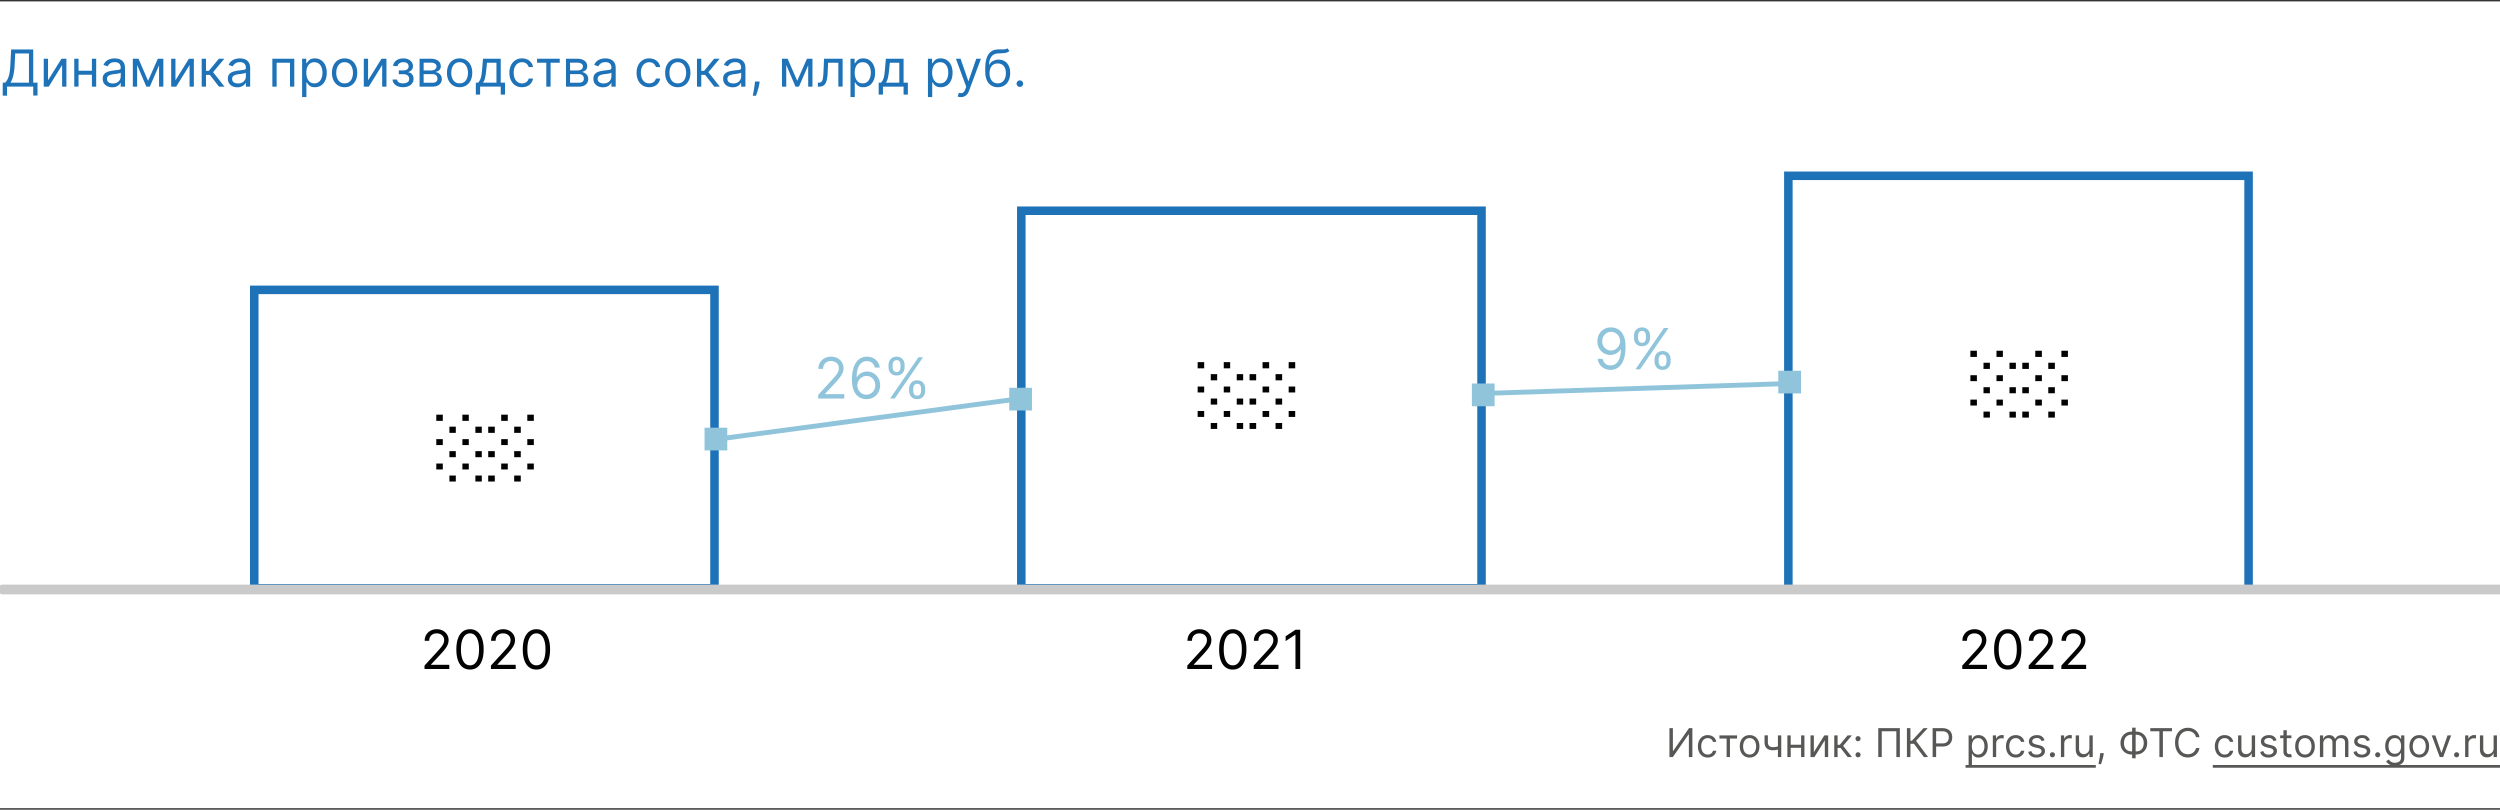 <svg xmlns="http://www.w3.org/2000/svg" fill="none" viewBox="0 0 880 285"><rect x="0" y="0" width="880" height="285" fill="#333333" stroke="none"/><g clip-path="url(#clip0_570_3524)"><path fill="#fff" d="M0 .496h880v284H0z"/><path fill="#1E72B8" d="M358.988 30.598c-.315 0-.586-.113-.812-.338a1.107 1.107 0 0 1-.339-.812c0-.316.113-.586.339-.812.226-.226.497-.339.812-.339.315 0 .586.113.812.339.226.226.339.496.339.812 0 .209-.054.4-.16.575a1.198 1.198 0 0 1-.416.422c-.17.102-.362.153-.575.153zM354.558 16.996l.767.92c-.298.29-.643.493-1.035.608a5.794 5.794 0 0 1-1.33.21c-.494.026-1.044.052-1.649.077-.682.026-1.246.192-1.694.499-.447.307-.792.75-1.035 1.33-.243.579-.399 1.29-.467 2.134h.128c.332-.613.792-1.065 1.381-1.355a4.22 4.22 0 0 1 1.892-.434c.767 0 1.457.179 2.071.537.613.358 1.099.888 1.457 1.591.358.703.537 1.57.537 2.602 0 1.027-.183 1.913-.55 2.659-.362.746-.871 1.32-1.527 1.726-.652.4-1.417.6-2.295.6-.878 0-1.647-.206-2.308-.62-.66-.417-1.174-1.035-1.54-1.853-.367-.823-.55-1.839-.55-3.05V24.13c0-2.187.371-3.844 1.112-4.973.746-1.13 1.867-1.714 3.362-1.752.529-.017 1-.021 1.413-.013.413.009.774-.01 1.08-.057.307-.047.567-.16.78-.339zm-3.349 12.35c.592 0 1.101-.15 1.527-.448.431-.298.761-.718.991-1.26.23-.545.345-1.186.345-1.923 0-.716-.117-1.326-.351-1.828-.23-.503-.561-.887-.991-1.151-.43-.264-.946-.396-1.547-.396-.439 0-.833.074-1.182.223-.35.15-.648.37-.895.659a3.09 3.09 0 0 0-.575 1.06 4.963 4.963 0 0 0-.211 1.433c0 1.1.257 1.98.773 2.64.516.66 1.221.99 2.116.99zM338.223 34.178c-.255 0-.483-.021-.684-.064a1.807 1.807 0 0 1-.415-.115l.383-1.33c.367.094.691.128.972.103.281-.026.531-.152.748-.378.222-.221.424-.581.607-1.08l.281-.767-3.63-9.87h1.636l2.71 7.825h.103l2.71-7.824h1.636l-4.167 11.25c-.188.507-.42.927-.697 1.259a2.613 2.613 0 0 1-.965.748 2.983 2.983 0 0 1-1.228.243zM326.635 34.178v-13.5h1.457v1.56h.179c.111-.171.264-.388.46-.653.2-.268.486-.507.857-.716.375-.212.882-.32 1.521-.32.827 0 1.555.208 2.186.621.631.413 1.123 1 1.477 1.758.353.758.53 1.653.53 2.684 0 1.04-.177 1.942-.53 2.704-.354.759-.844 1.347-1.471 1.765-.626.413-1.348.62-2.166.62-.631 0-1.136-.105-1.515-.314-.38-.213-.672-.454-.876-.722a9.577 9.577 0 0 1-.473-.678h-.128v5.19h-1.508zm1.482-8.591c0 .741.109 1.396.326 1.962.218.563.535 1.004.953 1.323.418.316.929.473 1.534.473.631 0 1.157-.166 1.579-.498.426-.337.746-.789.959-1.355a5.325 5.325 0 0 0 .326-1.905c0-.69-.107-1.313-.32-1.867-.209-.558-.526-.999-.952-1.323-.422-.328-.953-.492-1.592-.492-.614 0-1.129.156-1.547.467-.417.306-.733.737-.946 1.29-.213.55-.32 1.192-.32 1.925zM309.291 33.309v-4.22h.819c.2-.208.372-.434.517-.677.145-.243.271-.53.377-.863a8.02 8.02 0 0 0 .282-1.227c.076-.486.145-1.072.204-1.758l.333-3.886h6.238v8.412h1.509v4.219h-1.509v-2.813H310.8v2.813h-1.509zm2.532-4.22h4.73v-7.005h-3.324l-.256 2.48a27.507 27.507 0 0 1-.396 2.691c-.158.767-.409 1.379-.754 1.835zM299.371 34.178v-13.5h1.457v1.56h.179c.111-.171.264-.388.46-.653.201-.268.486-.507.857-.716.375-.212.882-.32 1.521-.32.827 0 1.556.208 2.186.621.631.413 1.123 1 1.477 1.758.354.758.53 1.653.53 2.684 0 1.04-.176 1.942-.53 2.704-.354.759-.844 1.347-1.47 1.765-.627.413-1.349.62-2.167.62-.631 0-1.136-.105-1.515-.314-.379-.213-.671-.454-.876-.722a9.925 9.925 0 0 1-.473-.678h-.128v5.19h-1.508zm1.483-8.591c0 .741.108 1.396.326 1.962.217.563.535 1.004.952 1.323.418.316.929.473 1.534.473.631 0 1.157-.166 1.579-.498.426-.337.746-.789.959-1.355a5.325 5.325 0 0 0 .326-1.905c0-.69-.107-1.313-.32-1.867-.208-.558-.526-.999-.952-1.323-.422-.328-.952-.492-1.592-.492-.613 0-1.129.156-1.547.467-.417.306-.733.737-.946 1.29-.213.55-.319 1.192-.319 1.925zM287.884 30.496V29.09h.358c.294 0 .539-.058.735-.173.196-.12.354-.326.473-.62.124-.298.218-.712.282-1.24.068-.533.117-1.21.147-2.033l.179-4.346h6.545v9.818h-1.508v-8.412h-3.605l-.154 3.503a15.838 15.838 0 0 1-.217 2.128c-.107.61-.271 1.121-.492 1.535-.218.413-.507.724-.87.933-.362.209-.816.313-1.361.313h-.512zM280.623 28.45l3.426-7.772h1.432l-4.244 9.818h-1.228l-4.167-9.818h1.406l3.375 7.773zm-3.861-7.772v9.818h-1.508v-9.818h1.508zm7.722 9.818v-9.818h1.508v9.818h-1.508zM267.396 28.706l-.102.69a13.86 13.86 0 0 1-.332 1.56 30.18 30.18 0 0 1-.454 1.566c-.158.49-.288.88-.39 1.17h-1.151l.218-1.08c.089-.448.179-.948.268-1.502.094-.55.171-1.113.23-1.688l.077-.716h1.636zM257.893 30.726a3.99 3.99 0 0 1-1.694-.351 2.905 2.905 0 0 1-1.208-1.03c-.298-.451-.448-.997-.448-1.636 0-.563.111-1.018.333-1.368.221-.354.518-.63.888-.83.371-.201.78-.35 1.228-.448.451-.103.905-.183 1.361-.243.597-.077 1.08-.134 1.451-.173.375-.042.648-.113.818-.21.175-.099.262-.27.262-.512v-.051c0-.63-.172-1.12-.517-1.47-.341-.35-.859-.524-1.554-.524-.72 0-1.284.157-1.694.473-.409.315-.696.651-.862 1.01l-1.432-.512c.255-.596.596-1.061 1.022-1.393a3.84 3.84 0 0 1 1.407-.703 5.833 5.833 0 0 1 1.508-.205c.316 0 .678.038 1.087.115.413.072.812.224 1.195.454.388.23.71.577.965 1.042.256.464.384 1.086.384 1.866v6.469h-1.509v-1.33h-.076a2.668 2.668 0 0 1-.512.684c-.238.243-.556.45-.952.62-.396.17-.88.256-1.451.256zm.23-1.355c.597 0 1.099-.117 1.509-.352a2.396 2.396 0 0 0 1.252-2.077v-1.38c-.064.076-.204.146-.422.21-.213.06-.46.113-.741.16a34.01 34.01 0 0 1-1.445.192 5.755 5.755 0 0 0-1.099.25c-.337.11-.609.278-.818.504-.205.222-.307.524-.307.908 0 .524.194.92.582 1.189.392.264.888.396 1.489.396zM245.336 30.496v-9.818h1.508v4.27h.997l3.529-4.27h1.943l-3.963 4.73 4.014 5.088h-1.943l-3.222-4.142h-1.355v4.142h-1.508zM238.584 30.7c-.886 0-1.664-.21-2.333-.632-.665-.422-1.185-1.012-1.56-1.77-.37-.76-.556-1.646-.556-2.66 0-1.023.186-1.916.556-2.678.375-.763.895-1.355 1.56-1.777.669-.422 1.447-.633 2.333-.633.886 0 1.662.21 2.327.633.669.422 1.189 1.014 1.559 1.777.375.762.563 1.655.563 2.678 0 1.014-.188 1.9-.563 2.66-.37.758-.89 1.348-1.559 1.77-.665.422-1.441.633-2.327.633zm0-1.355c.673 0 1.227-.172 1.662-.517a3.05 3.05 0 0 0 .965-1.362 5.208 5.208 0 0 0 .313-1.828 5.26 5.26 0 0 0-.313-1.835 3.09 3.09 0 0 0-.965-1.374c-.435-.35-.989-.524-1.662-.524-.673 0-1.227.175-1.662.524-.434.35-.756.808-.965 1.375a5.26 5.26 0 0 0-.313 1.834c0 .656.104 1.266.313 1.828.209.563.531 1.017.965 1.362.435.345.989.517 1.662.517zM228.529 30.7c-.92 0-1.713-.217-2.377-.651-.665-.435-1.177-1.034-1.535-1.797-.357-.762-.536-1.634-.536-2.614 0-.997.183-1.877.549-2.64.371-.767.887-1.366 1.547-1.796.665-.435 1.44-.652 2.327-.652.69 0 1.312.128 1.866.383a3.578 3.578 0 0 1 1.362 1.074c.354.46.573.997.658 1.611h-1.508c-.115-.447-.371-.844-.767-1.189-.392-.35-.921-.524-1.586-.524-.588 0-1.103.153-1.546.46-.439.303-.782.731-1.03 1.285-.242.55-.364 1.195-.364 1.937 0 .758.119 1.419.358 1.981.243.563.584 1 1.023 1.31.443.312.963.467 1.559.467.392 0 .748-.068 1.068-.204.319-.136.59-.333.812-.588.221-.256.379-.563.473-.92h1.508a3.488 3.488 0 0 1-.633 1.565 3.53 3.53 0 0 1-1.323 1.1c-.545.268-1.18.403-1.905.403zM212.225 30.726a3.99 3.99 0 0 1-1.694-.351 2.905 2.905 0 0 1-1.208-1.03c-.298-.451-.448-.997-.448-1.636 0-.563.111-1.018.333-1.368.221-.354.518-.63.888-.83.371-.201.78-.35 1.228-.448.451-.103.905-.183 1.361-.243.597-.077 1.08-.134 1.451-.173.375-.042.648-.113.818-.21.175-.099.262-.27.262-.512v-.051c0-.63-.172-1.12-.517-1.47-.341-.35-.859-.524-1.554-.524-.72 0-1.284.157-1.694.473-.409.315-.696.651-.862 1.01l-1.432-.512c.255-.596.596-1.061 1.022-1.393a3.84 3.84 0 0 1 1.407-.703 5.833 5.833 0 0 1 1.508-.205c.316 0 .678.038 1.087.115.413.072.812.224 1.195.454.388.23.71.577.965 1.042.256.464.384 1.086.384 1.866v6.469h-1.509v-1.33h-.076a2.668 2.668 0 0 1-.512.684c-.238.243-.556.45-.952.62-.396.17-.88.256-1.451.256zm.23-1.355c.597 0 1.099-.117 1.509-.352a2.396 2.396 0 0 0 1.252-2.077v-1.38c-.064.076-.204.146-.421.21-.214.06-.461.113-.742.16a34.01 34.01 0 0 1-1.445.192 5.755 5.755 0 0 0-1.099.25c-.337.11-.609.278-.818.504-.205.222-.307.524-.307.908 0 .524.194.92.582 1.189.392.264.888.396 1.489.396zM199.228 30.496v-9.818h4.014c1.057 0 1.897.238 2.519.716.622.477.933 1.108.933 1.892 0 .596-.177 1.059-.53 1.387-.354.324-.808.543-1.362.658.362.051.714.18 1.055.384.345.204.631.486.856.843.226.354.339.789.339 1.305 0 .502-.128.952-.383 1.348-.256.397-.623.71-1.1.94-.477.23-1.048.345-1.713.345h-4.628zm1.432-1.38h3.196c.52 0 .927-.124 1.221-.371.294-.248.441-.584.441-1.01 0-.508-.147-.906-.441-1.196-.294-.294-.701-.44-1.221-.44h-3.196v3.016zm0-4.322h2.582c.405 0 .753-.055 1.042-.166a1.47 1.47 0 0 0 .665-.486c.158-.213.237-.464.237-.754 0-.413-.173-.737-.518-.972-.345-.238-.82-.358-1.426-.358h-2.582v2.736zM189.051 22.084v-1.406h7.977v1.406h-3.222v8.412h-1.508v-8.412h-3.247zM183.758 30.7c-.921 0-1.713-.217-2.378-.651-.665-.435-1.176-1.034-1.534-1.797-.358-.762-.537-1.634-.537-2.614 0-.997.183-1.877.55-2.64.371-.767.886-1.366 1.547-1.796.664-.435 1.44-.652 2.326-.652.691 0 1.313.128 1.867.383a3.568 3.568 0 0 1 1.361 1.074c.354.46.574.997.659 1.611h-1.509c-.115-.447-.371-.844-.767-1.189-.392-.35-.92-.524-1.585-.524-.588 0-1.104.153-1.547.46-.439.303-.782.731-1.029 1.285-.243.55-.364 1.195-.364 1.937 0 .758.119 1.419.358 1.981.242.563.583 1 1.022 1.31.443.312.963.467 1.56.467.392 0 .748-.068 1.067-.204.32-.136.591-.333.812-.588.222-.256.379-.563.473-.92h1.509a3.488 3.488 0 0 1-.633 1.565c-.332.46-.774.827-1.323 1.1-.546.268-1.181.403-1.905.403zM167.489 33.309v-4.22h.818c.2-.208.373-.434.518-.677.144-.243.27-.53.377-.863a8.03 8.03 0 0 0 .281-1.227c.077-.486.145-1.072.205-1.758l.332-3.886h6.239v8.412h1.508v4.219h-1.508v-2.813h-7.262v2.813h-1.508zm2.531-4.22h4.73v-7.005h-3.324l-.256 2.48a27.507 27.507 0 0 1-.396 2.691c-.158.767-.409 1.379-.754 1.835zM161.785 30.7c-.886 0-1.664-.21-2.333-.632-.665-.422-1.184-1.012-1.559-1.77-.371-.76-.557-1.646-.557-2.66 0-1.023.186-1.916.557-2.678.375-.763.894-1.355 1.559-1.777.669-.422 1.447-.633 2.333-.633.887 0 1.662.21 2.327.633.669.422 1.189 1.014 1.56 1.777.375.762.562 1.655.562 2.678 0 1.014-.187 1.9-.562 2.66-.371.758-.891 1.348-1.56 1.77-.665.422-1.44.633-2.327.633zm0-1.355c.674 0 1.228-.172 1.662-.517.435-.345.757-.8.965-1.362a5.208 5.208 0 0 0 .314-1.828c0-.656-.105-1.268-.314-1.835a3.082 3.082 0 0 0-.965-1.374c-.434-.35-.988-.524-1.662-.524-.673 0-1.227.175-1.662.524-.434.35-.756.808-.965 1.375a5.26 5.26 0 0 0-.313 1.834c0 .656.104 1.266.313 1.828.209.563.531 1.017.965 1.362.435.345.989.517 1.662.517zM147.689 30.496v-9.818h4.014c1.057 0 1.897.238 2.519.716.622.477.933 1.108.933 1.892 0 .596-.177 1.059-.53 1.387-.354.324-.808.543-1.362.658.362.051.714.18 1.055.384.345.204.63.486.856.843.226.354.339.789.339 1.305 0 .502-.128.952-.383 1.348-.256.397-.623.71-1.1.94-.477.23-1.048.345-1.713.345h-4.628zm1.432-1.38h3.196c.52 0 .927-.124 1.221-.371.294-.248.441-.584.441-1.01 0-.508-.147-.906-.441-1.196-.294-.294-.701-.44-1.221-.44h-3.196v3.016zm0-4.322h2.582c.405 0 .753-.055 1.042-.166a1.47 1.47 0 0 0 .665-.486c.158-.213.237-.464.237-.754 0-.413-.173-.737-.518-.972-.345-.238-.82-.358-1.426-.358h-2.582v2.736zM138.181 27.99h1.611c.034.443.234.78.601 1.01.371.23.852.345 1.444.345.606 0 1.123-.123 1.554-.37.43-.252.645-.657.645-1.215 0-.328-.081-.614-.243-.856a1.6 1.6 0 0 0-.684-.576c-.294-.136-.641-.204-1.041-.204h-1.688v-1.355h1.688c.6 0 1.044-.137 1.329-.41.29-.272.435-.613.435-1.022 0-.44-.156-.79-.467-1.055-.311-.268-.752-.402-1.323-.402-.575 0-1.055.13-1.438.39-.384.255-.586.585-.608.99h-1.585c.017-.528.179-.995.486-1.4.307-.409.724-.728 1.253-.959.528-.234 1.133-.351 1.815-.351.691 0 1.289.121 1.796.364.512.239.906.565 1.183.978.281.41.422.874.422 1.394 0 .554-.156 1.001-.467 1.342a2.58 2.58 0 0 1-1.17.729v.102c.371.026.693.145.966.358.277.209.492.484.645.825.154.336.23.71.23 1.118 0 .597-.159 1.117-.479 1.56-.32.439-.759.78-1.317 1.023-.558.238-1.195.358-1.911.358-.695 0-1.317-.113-1.867-.34-.549-.23-.986-.547-1.31-.952a2.371 2.371 0 0 1-.505-1.419zM129.563 28.271l4.73-7.593h1.739v9.818h-1.509v-7.594l-4.704 7.594h-1.765v-9.818h1.509v7.593zM121.303 30.7c-.886 0-1.664-.21-2.333-.632-.665-.422-1.185-1.012-1.56-1.77-.371-.76-.556-1.646-.556-2.66 0-1.023.185-1.916.556-2.678.375-.763.895-1.355 1.56-1.777.669-.422 1.447-.633 2.333-.633.886 0 1.662.21 2.327.633.669.422 1.188 1.014 1.559 1.777.375.762.563 1.655.563 2.678 0 1.014-.188 1.9-.563 2.66-.371.758-.89 1.348-1.559 1.77-.665.422-1.441.633-2.327.633zm0-1.355c.673 0 1.227-.172 1.662-.517.434-.345.756-.8.965-1.362a5.208 5.208 0 0 0 .313-1.828 5.26 5.26 0 0 0-.313-1.835 3.098 3.098 0 0 0-.965-1.374c-.435-.35-.989-.524-1.662-.524-.673 0-1.227.175-1.662.524a3.09 3.09 0 0 0-.965 1.375 5.26 5.26 0 0 0-.313 1.834c0 .656.104 1.266.313 1.828a3.05 3.05 0 0 0 .965 1.362c.435.345.989.517 1.662.517zM106.345 34.178v-13.5h1.458v1.56h.179c.111-.171.264-.388.46-.653.2-.268.486-.507.857-.716.375-.212.882-.32 1.521-.32.827 0 1.555.208 2.186.621.631.413 1.123 1 1.477 1.758.353.758.53 1.653.53 2.684 0 1.04-.177 1.942-.53 2.704-.354.759-.844 1.347-1.471 1.765-.626.413-1.348.62-2.167.62-.63 0-1.135-.105-1.514-.314-.38-.213-.672-.454-.876-.722a9.577 9.577 0 0 1-.473-.678h-.128v5.19h-1.509zm1.483-8.591c0 .741.109 1.396.326 1.962.218.563.535 1.004.953 1.323.417.316.929.473 1.534.473.631 0 1.157-.166 1.579-.498.426-.337.745-.789.959-1.355a5.325 5.325 0 0 0 .326-1.905c0-.69-.107-1.313-.32-1.867-.209-.558-.526-.999-.952-1.323-.422-.328-.953-.492-1.592-.492-.614 0-1.129.156-1.547.467-.418.306-.733.737-.946 1.29-.213.55-.32 1.192-.32 1.925zM95.869 30.496v-9.818h7.721v9.818h-1.508v-8.412h-4.705v8.412H95.87zM83.553 30.726a3.989 3.989 0 0 1-1.694-.351 2.906 2.906 0 0 1-1.208-1.03c-.298-.451-.447-.997-.447-1.636 0-.563.11-1.018.332-1.368.222-.354.518-.63.888-.83.371-.201.78-.35 1.228-.448.451-.103.905-.183 1.361-.243.597-.077 1.08-.134 1.451-.173.375-.042.648-.113.818-.21.175-.099.263-.27.263-.512v-.051c0-.63-.173-1.12-.518-1.47-.341-.35-.859-.524-1.553-.524-.72 0-1.285.157-1.694.473-.41.315-.697.651-.863 1.01l-1.432-.512c.255-.596.597-1.061 1.023-1.393.43-.337.899-.571 1.406-.703a5.837 5.837 0 0 1 1.508-.205c.316 0 .678.038 1.087.115.413.072.812.224 1.195.454.388.23.71.577.966 1.042.255.464.383 1.086.383 1.866v6.469h-1.508v-1.33h-.077a2.656 2.656 0 0 1-.511.684c-.24.243-.557.45-.953.62-.396.17-.88.256-1.451.256zm.23-1.355c.597 0 1.1-.117 1.509-.352a2.393 2.393 0 0 0 1.252-2.077v-1.38c-.063.076-.204.146-.421.21-.213.06-.46.113-.742.16a33.851 33.851 0 0 1-1.444.192 5.756 5.756 0 0 0-1.1.25c-.337.11-.61.278-.818.504-.205.222-.307.524-.307.908 0 .524.194.92.582 1.189.392.264.888.396 1.49.396zM70.996 30.496v-9.818h1.508v4.27h.997l3.529-4.27h1.943l-3.963 4.73 4.014 5.088h-1.943l-3.222-4.142h-1.355v4.142h-1.508zM61.764 28.271l4.73-7.593h1.739v9.818h-1.509v-7.594l-4.704 7.594h-1.764v-9.818h1.508v7.593zM52.125 28.45l3.426-7.772h1.432l-4.244 9.818H51.51l-4.167-9.818h1.406l3.375 7.773zm-3.86-7.772v9.818h-1.51v-9.818h1.51zm7.72 9.818v-9.818h1.51v9.818h-1.51zM39.502 30.726a3.99 3.99 0 0 1-1.694-.351 2.907 2.907 0 0 1-1.208-1.03c-.298-.451-.447-.997-.447-1.636 0-.563.11-1.018.332-1.368.222-.354.518-.63.889-.83.37-.201.78-.35 1.227-.448.452-.103.906-.183 1.361-.243.597-.077 1.08-.134 1.451-.173.376-.042.648-.113.819-.21.174-.099.262-.27.262-.512v-.051c0-.63-.173-1.12-.518-1.47-.34-.35-.859-.524-1.553-.524-.72 0-1.285.157-1.694.473-.41.315-.697.651-.863 1.01l-1.432-.512c.256-.596.597-1.061 1.023-1.393.43-.337.899-.571 1.406-.703a5.837 5.837 0 0 1 1.509-.205c.315 0 .677.038 1.086.115.414.072.812.224 1.196.454.387.23.71.577.965 1.042.255.464.383 1.086.383 1.866v6.469h-1.508v-1.33h-.077a2.654 2.654 0 0 1-.511.684c-.239.243-.556.45-.953.62-.396.17-.88.256-1.45.256zm.23-1.355c.597 0 1.1-.117 1.509-.352a2.393 2.393 0 0 0 1.253-2.077v-1.38c-.064.076-.205.146-.422.21-.213.06-.46.113-.742.16a33.851 33.851 0 0 1-1.444.192 5.755 5.755 0 0 0-1.1.25c-.336.11-.609.278-.818.504-.204.222-.307.524-.307.908 0 .524.194.92.582 1.189.392.264.889.396 1.49.396zM32.708 24.896v1.407h-5.421v-1.407h5.42zm-5.063-4.218v9.818h-1.508v-9.818h1.508zm6.213 0v9.818H32.35v-9.818h1.508zM16.905 28.271l4.73-7.593h1.738v9.818h-1.508v-7.594l-4.705 7.594h-1.764v-9.818h1.509v7.593zM.958 33.666V29.09h.844c.29-.264.563-.637.818-1.119.26-.486.48-1.133.659-1.943.183-.814.304-1.847.364-3.1l.281-5.523h7.773V29.09h1.508v4.55h-1.508v-3.144h-9.23v3.17H.958zm2.736-4.576h6.494V18.81H5.356l-.205 4.117c-.05.954-.14 1.82-.268 2.595a13.328 13.328 0 0 1-.492 2.052 7.072 7.072 0 0 1-.697 1.515z"/><path fill="#575756" d="M691.875 269.28h45.841v.955h-45.841v-.955zM778.91 269.28h101.089v.955H778.91v-.955zM877.751 263.374v-4.514h1.174v7.636h-1.174v-1.293h-.079a2.505 2.505 0 0 1-.835.99c-.378.268-.855.402-1.432.402a2.55 2.55 0 0 1-1.273-.313 2.192 2.192 0 0 1-.875-.954c-.212-.428-.318-.966-.318-1.616v-4.852h1.173v4.772c0 .557.156 1.001.468 1.333.314.331.715.497 1.203.497.291 0 .588-.075.89-.224.305-.149.56-.378.765-.686.209-.308.313-.701.313-1.178zM867.73 266.496v-7.636h1.134v1.153h.079c.139-.378.391-.684.756-.92a2.224 2.224 0 0 1 1.233-.353c.086 0 .194.002.323.005.129.004.227.009.293.015v1.193a3.702 3.702 0 0 0-.273-.044 2.608 2.608 0 0 0-.443-.035c-.371 0-.702.078-.994.233a1.712 1.712 0 0 0-.935 1.557v4.832h-1.173zM864.73 266.576a.861.861 0 0 1-.632-.264.864.864 0 0 1-.263-.631c0-.246.088-.456.263-.632a.864.864 0 0 1 .632-.263c.245 0 .455.088.631.263a.86.86 0 0 1 .263.632.841.841 0 0 1-.124.447.923.923 0 0 1-.323.328.85.85 0 0 1-.447.12zM862.805 258.86l-2.824 7.636h-1.193l-2.824-7.636h1.272l2.108 6.085h.08l2.108-6.085h1.273zM851.582 266.655c-.689 0-1.294-.164-1.814-.492a3.338 3.338 0 0 1-1.213-1.377c-.289-.59-.433-1.28-.433-2.068 0-.796.144-1.49.433-2.084a3.34 3.34 0 0 1 1.213-1.382c.52-.328 1.125-.492 1.814-.492.69 0 1.293.164 1.81.492.52.329.925.789 1.213 1.382.292.594.438 1.288.438 2.084 0 .788-.146 1.478-.438 2.068a3.296 3.296 0 0 1-1.213 1.377c-.517.328-1.12.492-1.81.492zm0-1.054c.524 0 .955-.134 1.293-.403.338-.268.588-.621.751-1.059.162-.437.243-.911.243-1.421 0-.511-.081-.986-.243-1.427a2.411 2.411 0 0 0-.751-1.069c-.338-.272-.769-.408-1.293-.408-.523 0-.954.136-1.292.408a2.403 2.403 0 0 0-.751 1.069 4.104 4.104 0 0 0-.244 1.427c0 .51.082.984.244 1.421.162.438.413.791.751 1.059.338.269.769.403 1.292.403z"/><path fill="#575756" d="M843.031 269.519c-.567 0-1.054-.073-1.461-.219a3.101 3.101 0 0 1-1.02-.567 3.092 3.092 0 0 1-.641-.746l.935-.656c.106.139.24.299.402.477.163.183.385.34.667.473.285.136.657.204 1.118.204.617 0 1.125-.15 1.526-.448.401-.298.602-.765.602-1.402v-1.551h-.099a6.505 6.505 0 0 1-.368.517 2.09 2.09 0 0 1-.676.542c-.292.156-.687.234-1.184.234-.616 0-1.17-.146-1.66-.438-.487-.291-.874-.716-1.159-1.273-.281-.556-.422-1.233-.422-2.028 0-.782.137-1.463.412-2.043.276-.584.658-1.034 1.149-1.353.49-.321 1.057-.482 1.7-.482.497 0 .892.083 1.183.249.295.162.521.348.677.557.159.205.281.374.367.507h.12v-1.213h1.133v7.855c0 .656-.149 1.19-.447 1.601a2.549 2.549 0 0 1-1.193.909 4.494 4.494 0 0 1-1.661.294zm-.04-4.196c.471 0 .869-.108 1.194-.323.324-.216.571-.526.74-.93.169-.405.254-.888.254-1.452 0-.55-.083-1.036-.249-1.457a2.19 2.19 0 0 0-.735-.989c-.325-.239-.726-.358-1.204-.358-.497 0-.911.126-1.243.378-.328.252-.575.59-.74 1.014a3.908 3.908 0 0 0-.244 1.412c0 .53.083.999.249 1.407.169.404.417.723.745.955.332.228.743.343 1.233.343zM836.948 266.576a.86.86 0 0 1-.631-.264.86.86 0 0 1-.264-.631c0-.246.088-.456.264-.632a.864.864 0 0 1 .631-.263c.246 0 .456.088.632.263a.864.864 0 0 1 .263.632.93.93 0 0 1-.447.775.851.851 0 0 1-.448.12zM834.188 260.57l-1.054.298a1.954 1.954 0 0 0-.293-.512 1.438 1.438 0 0 0-.517-.418c-.219-.109-.499-.164-.84-.164-.468 0-.857.108-1.169.324-.308.212-.462.482-.462.81 0 .292.106.522.318.691.212.169.544.31.994.423l1.134.278c.683.166 1.191.419 1.526.761.335.338.502.774.502 1.307 0 .438-.126.829-.378 1.173-.248.345-.596.617-1.044.816-.447.199-.967.298-1.561.298-.779 0-1.423-.169-1.934-.507-.51-.338-.833-.832-.969-1.482l1.114-.278c.106.411.306.719.601.925.298.205.688.308 1.168.308.547 0 .982-.116 1.303-.348.325-.235.487-.517.487-.845a.89.89 0 0 0-.278-.666c-.186-.183-.471-.319-.855-.408l-1.273-.298c-.699-.166-1.213-.423-1.541-.771-.325-.351-.487-.79-.487-1.317 0-.431.121-.812.362-1.144a2.472 2.472 0 0 1 1-.78 3.508 3.508 0 0 1 1.442-.284c.755 0 1.348.166 1.779.497.435.332.743.769.925 1.313zM816.611 266.496v-7.636h1.133v1.193h.1c.159-.408.416-.724.77-.95.355-.228.781-.343 1.278-.343.504 0 .923.115 1.258.343.338.226.601.542.79.95h.08a2.22 2.22 0 0 1 .88-.94c.391-.235.86-.353 1.407-.353.683 0 1.241.214 1.675.642.434.424.652 1.085.652 1.983v5.111h-1.174v-5.111c0-.563-.154-.966-.462-1.208a1.71 1.71 0 0 0-1.089-.363c-.537 0-.953.163-1.248.487-.295.322-.442.73-.442 1.223v4.972h-1.193v-5.23c0-.434-.141-.784-.423-1.049-.282-.269-.645-.403-1.089-.403-.305 0-.59.081-.855.244a1.833 1.833 0 0 0-.636.676 1.997 1.997 0 0 0-.239.989v4.773h-1.173zM811.36 266.655c-.69 0-1.295-.164-1.815-.492a3.345 3.345 0 0 1-1.213-1.377c-.288-.59-.433-1.28-.433-2.068 0-.796.145-1.49.433-2.084a3.347 3.347 0 0 1 1.213-1.382c.52-.328 1.125-.492 1.815-.492.689 0 1.292.164 1.809.492.521.329.925.789 1.213 1.382.292.594.438 1.288.438 2.084 0 .788-.146 1.478-.438 2.068a3.29 3.29 0 0 1-1.213 1.377c-.517.328-1.12.492-1.809.492zm0-1.054c.523 0 .954-.134 1.292-.403.338-.268.589-.621.751-1.059.162-.437.244-.911.244-1.421 0-.511-.082-.986-.244-1.427a2.403 2.403 0 0 0-.751-1.069c-.338-.272-.769-.408-1.292-.408-.524 0-.955.136-1.293.408a2.411 2.411 0 0 0-.751 1.069 4.104 4.104 0 0 0-.243 1.427c0 .51.081.984.243 1.421.163.438.413.791.751 1.059.338.269.769.403 1.293.403zM806.575 258.86v.994h-3.958v-.994h3.958zm-2.804-1.83h1.173v7.278c0 .332.048.581.144.746.1.163.225.272.378.328.156.053.32.08.492.08.129 0 .235-.007.318-.02l.199-.04.239 1.054a2.469 2.469 0 0 1-.875.139c-.332 0-.656-.071-.975-.213a1.938 1.938 0 0 1-.785-.652c-.206-.291-.308-.659-.308-1.103v-7.597zM801.348 260.57l-1.054.298a1.954 1.954 0 0 0-.293-.512 1.43 1.43 0 0 0-.517-.418c-.219-.109-.499-.164-.84-.164-.468 0-.857.108-1.169.324-.308.212-.462.482-.462.81 0 .292.106.522.318.691.212.169.544.31.995.423l1.133.278c.683.166 1.192.419 1.526.761.335.338.502.774.502 1.307 0 .438-.126.829-.377 1.173-.249.345-.597.617-1.044.816-.448.199-.968.298-1.562.298-.778 0-1.423-.169-1.933-.507-.511-.338-.834-.832-.97-1.482l1.114-.278c.106.411.306.719.601.925.299.205.688.308 1.169.308.546 0 .981-.116 1.302-.348.325-.235.487-.517.487-.845a.886.886 0 0 0-.278-.666c-.186-.183-.471-.319-.855-.408l-1.273-.298c-.699-.166-1.213-.423-1.541-.771-.325-.351-.487-.79-.487-1.317 0-.431.121-.812.363-1.144.245-.331.578-.592.999-.78a3.508 3.508 0 0 1 1.442-.284c.755 0 1.349.166 1.78.497.434.332.742.769.924 1.313zM792.617 263.374v-4.514h1.173v7.636h-1.173v-1.293h-.08a2.505 2.505 0 0 1-.835.99c-.378.268-.855.402-1.432.402-.477 0-.901-.104-1.273-.313a2.192 2.192 0 0 1-.875-.954c-.212-.428-.318-.966-.318-1.616v-4.852h1.173v4.772c0 .557.156 1.001.468 1.333.315.331.716.497 1.203.497a2 2 0 0 0 .89-.224c.305-.149.56-.378.765-.686.209-.308.314-.701.314-1.178zM783.086 266.655c-.716 0-1.332-.169-1.849-.507a3.303 3.303 0 0 1-1.193-1.397c-.279-.593-.418-1.271-.418-2.033 0-.776.142-1.46.428-2.054a3.38 3.38 0 0 1 1.203-1.397c.517-.338 1.12-.507 1.809-.507.537 0 1.021.1 1.452.298.431.199.784.478 1.059.836a2.6 2.6 0 0 1 .512 1.253h-1.173a1.824 1.824 0 0 0-.597-.925c-.305-.272-.716-.408-1.233-.408a2.06 2.06 0 0 0-1.203.358c-.341.235-.608.569-.8.999-.189.428-.284.93-.284 1.507 0 .59.093 1.103.279 1.541.189.437.454.777.795 1.019.345.242.749.363 1.213.363.305 0 .582-.053.83-.159.249-.106.46-.259.632-.457.172-.199.295-.438.368-.716h1.173a2.72 2.72 0 0 1-.492 1.218 2.756 2.756 0 0 1-1.029.855c-.425.209-.918.313-1.482.313zM774.213 259.496h-1.233a2.555 2.555 0 0 0-.383-.935 2.543 2.543 0 0 0-.656-.676 2.772 2.772 0 0 0-.85-.417 3.383 3.383 0 0 0-.974-.14c-.617 0-1.175.156-1.676.468-.497.311-.893.77-1.188 1.377-.292.606-.437 1.35-.437 2.232 0 .882.145 1.626.437 2.232.295.607.691 1.066 1.188 1.377a3.105 3.105 0 0 0 1.676.468c.338 0 .663-.047.974-.139.312-.093.595-.231.85-.413a2.607 2.607 0 0 0 1.039-1.616h1.233a4.12 4.12 0 0 1-.507 1.397 3.803 3.803 0 0 1-2.143 1.7c-.45.15-.933.224-1.446.224-.869 0-1.641-.212-2.317-.636-.676-.424-1.208-1.028-1.596-1.81-.388-.782-.582-1.71-.582-2.784 0-1.074.194-2.002.582-2.784.388-.782.92-1.385 1.596-1.81.676-.424 1.448-.636 2.317-.636.513 0 .996.075 1.446.224.454.149.864.368 1.228.656.365.285.67.633.915 1.044.245.408.414.873.507 1.397zM756.905 257.408v-1.094h7.636v1.094h-3.202v9.088h-1.233v-9.088h-3.201zM750.311 257.527h1.611c.756 0 1.427.169 2.013.507a3.622 3.622 0 0 1 1.382 1.412c.335.603.503 1.303.503 2.098 0 .796-.168 1.497-.503 2.103a3.642 3.642 0 0 1-1.382 1.422c-.586.342-1.257.512-2.013.512h-1.611c-.756 0-1.427-.169-2.013-.507a3.631 3.631 0 0 1-1.383-1.412c-.334-.603-.502-1.302-.502-2.098 0-.795.168-1.496.502-2.103a3.665 3.665 0 0 1 1.383-1.422c.586-.341 1.257-.512 2.013-.512zm0 1.094c-.577 0-1.064.121-1.462.363a2.315 2.315 0 0 0-.899 1.024c-.203.441-.304.96-.304 1.556 0 .59.101 1.104.304 1.541.205.438.505.778.899 1.02.398.241.885.362 1.462.362h1.611c.577 0 1.062-.121 1.457-.362.397-.242.697-.584.899-1.025.206-.44.309-.959.309-1.556 0-.59-.103-1.103-.309-1.541a2.288 2.288 0 0 0-.899-1.019c-.395-.242-.88-.363-1.457-.363h-1.611zm1.432-2.486v10.779h-1.233v-10.779h1.233zM740.541 265.104l-.08.537c-.056.378-.142.782-.259 1.213a22.8 22.8 0 0 1-.352 1.218c-.123.381-.224.684-.304.91h-.895l.169-.84c.07-.348.14-.738.209-1.169.073-.427.133-.865.179-1.312l.06-.557h1.273zM735.468 263.374v-4.514h1.174v7.636h-1.174v-1.293h-.079a2.508 2.508 0 0 1-.836.99c-.377.268-.855.402-1.431.402-.478 0-.902-.104-1.273-.313a2.192 2.192 0 0 1-.875-.954c-.212-.428-.318-.966-.318-1.616v-4.852h1.173v4.772c0 .557.156 1.001.467 1.333.315.331.716.497 1.204.497.291 0 .588-.075.889-.224.305-.149.561-.378.766-.686.209-.308.313-.701.313-1.178zM725.447 266.496v-7.636h1.133v1.153h.08c.139-.378.391-.684.756-.92a2.223 2.223 0 0 1 1.232-.353c.087 0 .194.002.324.005.129.004.227.009.293.015v1.193a3.702 3.702 0 0 0-.273-.044 2.617 2.617 0 0 0-.443-.035c-.371 0-.703.078-.994.233a1.712 1.712 0 0 0-.935 1.557v4.832h-1.173zM722.446 266.576a.86.86 0 0 1-.631-.264.86.86 0 0 1-.263-.631.86.86 0 0 1 .263-.632.864.864 0 0 1 .631-.263c.246 0 .456.088.632.263a.864.864 0 0 1 .263.632.93.93 0 0 1-.447.775.851.851 0 0 1-.448.12zM719.686 260.57l-1.054.298a1.954 1.954 0 0 0-.293-.512 1.43 1.43 0 0 0-.517-.418c-.219-.109-.499-.164-.84-.164-.468 0-.857.108-1.169.324-.308.212-.462.482-.462.81 0 .292.106.522.318.691.212.169.544.31.994.423l1.134.278c.683.166 1.191.419 1.526.761.335.338.502.774.502 1.307 0 .438-.126.829-.378 1.173-.248.345-.596.617-1.044.816-.447.199-.967.298-1.561.298-.779 0-1.423-.169-1.934-.507-.51-.338-.833-.832-.969-1.482l1.114-.278c.106.411.306.719.601.925.298.205.688.308 1.168.308.547 0 .982-.116 1.303-.348.325-.235.487-.517.487-.845a.89.89 0 0 0-.278-.666c-.186-.183-.471-.319-.855-.408l-1.273-.298c-.699-.166-1.213-.423-1.541-.771-.325-.351-.487-.79-.487-1.317 0-.431.121-.812.363-1.144.245-.331.578-.592.999-.78a3.508 3.508 0 0 1 1.442-.284c.755 0 1.349.166 1.779.497.435.332.743.769.925 1.313zM709.559 266.655c-.716 0-1.333-.169-1.85-.507a3.31 3.31 0 0 1-1.193-1.397c-.278-.593-.417-1.271-.417-2.033 0-.776.142-1.46.427-2.054a3.394 3.394 0 0 1 1.203-1.397c.517-.338 1.121-.507 1.81-.507.537 0 1.021.1 1.452.298.431.199.784.478 1.059.836.275.358.445.775.512 1.253h-1.174c-.089-.348-.288-.657-.596-.925-.305-.272-.716-.408-1.233-.408-.458 0-.859.119-1.203.358-.342.235-.608.569-.801.999-.189.428-.283.93-.283 1.507 0 .59.093 1.103.278 1.541.189.437.454.777.796 1.019.344.242.749.363 1.213.363.305 0 .582-.053.83-.159.249-.106.459-.259.632-.457a1.76 1.76 0 0 0 .367-.716h1.174c-.067.45-.231.856-.492 1.218a2.752 2.752 0 0 1-1.03.855c-.424.209-.918.313-1.481.313zM701.48 266.496v-7.636h1.134v1.153h.079c.139-.378.391-.684.756-.92a2.224 2.224 0 0 1 1.233-.353c.086 0 .194.002.323.005.129.004.227.009.293.015v1.193a3.702 3.702 0 0 0-.273-.044 2.608 2.608 0 0 0-.443-.035c-.371 0-.702.078-.994.233a1.712 1.712 0 0 0-.935 1.557v4.832h-1.173zM692.949 269.36v-10.5h1.133v1.213h.139c.087-.133.206-.302.358-.507a2.09 2.09 0 0 1 .667-.557c.291-.166.686-.249 1.183-.249.643 0 1.21.161 1.7.482.491.322.873.778 1.149 1.368.275.59.412 1.286.412 2.088 0 .808-.137 1.509-.412 2.103-.276.59-.657 1.047-1.144 1.372-.487.321-1.049.482-1.685.482-.491 0-.884-.081-1.179-.244a2.182 2.182 0 0 1-.681-.561 7.881 7.881 0 0 1-.368-.527h-.099v4.037h-1.173zm1.153-6.682c0 .577.085 1.085.254 1.526.169.438.416.781.74 1.029.325.245.723.368 1.194.368.49 0 .899-.129 1.228-.388.331-.262.58-.613.745-1.054.169-.444.254-.938.254-1.481 0-.537-.083-1.021-.249-1.452a2.243 2.243 0 0 0-.74-1.029c-.329-.255-.741-.383-1.238-.383-.478 0-.879.121-1.203.363-.325.239-.571.573-.736 1.004-.166.428-.249.927-.249 1.497zM680.284 266.496v-10.182h3.44c.799 0 1.452.144 1.959.433.51.285.888.671 1.133 1.158.246.487.368 1.031.368 1.631 0 .6-.122 1.145-.368 1.635a2.735 2.735 0 0 1-1.123 1.174c-.507.288-1.157.432-1.949.432h-2.466v-1.094h2.426c.547 0 .986-.094 1.318-.283.331-.189.571-.444.721-.766.152-.324.228-.691.228-1.098 0-.408-.076-.773-.228-1.094a1.642 1.642 0 0 0-.726-.756c-.335-.185-.779-.278-1.333-.278h-2.167v9.088h-1.233zM677.219 266.496l-3.5-4.673h-1.253v4.673h-1.233v-10.182h1.233v4.415h.537l4.076-4.415h1.472l-4.116 4.475 4.255 5.707h-1.471zM668.746 256.314v10.182h-1.233v-9.088h-5.131v9.088h-1.233v-10.182h7.597zM654.032 266.576a.86.86 0 0 1-.631-.264.86.86 0 0 1-.264-.631c0-.246.088-.456.264-.632a.864.864 0 0 1 .631-.263c.246 0 .456.088.632.263a.864.864 0 0 1 .263.632.93.93 0 0 1-.447.775.851.851 0 0 1-.448.12zm0-5.668a.86.86 0 0 1-.631-.264.859.859 0 0 1-.264-.631c0-.245.088-.456.264-.631a.86.86 0 0 1 .631-.264c.246 0 .456.088.632.264a.862.862 0 0 1 .263.631.934.934 0 0 1-.447.776.86.86 0 0 1-.448.119zM645.658 266.496v-7.636h1.173v3.321h.776l2.744-3.321h1.511l-3.082 3.679 3.122 3.957h-1.511l-2.506-3.222h-1.054v3.222h-1.173zM638.477 264.766l3.679-5.906h1.353v7.636h-1.174v-5.906l-3.659 5.906h-1.372v-7.636h1.173v5.906zM634.267 262.141v1.094h-4.216v-1.094h4.216zm-3.938-3.281v7.636h-1.173v-7.636h1.173zm4.832 0v7.636h-1.173v-7.636h1.173zM627.003 258.86v7.636h-1.173v-7.636h1.173zm-.457 3.639v1.094c-.265.099-.529.187-.791.263a6.83 6.83 0 0 1-.825.174c-.288.04-.605.06-.95.06-.865 0-1.559-.234-2.083-.701-.52-.468-.78-1.169-.78-2.103v-2.446h1.173v2.446c0 .391.075.712.224.964.149.252.351.439.606.562.255.123.542.184.86.184.497 0 .947-.045 1.348-.134.404-.093.81-.214 1.218-.363zM615.865 266.655c-.689 0-1.294-.164-1.814-.492a3.338 3.338 0 0 1-1.213-1.377c-.289-.59-.433-1.28-.433-2.068 0-.796.144-1.49.433-2.084a3.34 3.34 0 0 1 1.213-1.382c.52-.328 1.125-.492 1.814-.492.69 0 1.293.164 1.81.492.521.329.925.789 1.213 1.382.292.594.438 1.288.438 2.084 0 .788-.146 1.478-.438 2.068a3.29 3.29 0 0 1-1.213 1.377c-.517.328-1.12.492-1.81.492zm0-1.054c.524 0 .955-.134 1.293-.403.338-.268.588-.621.751-1.059.162-.437.243-.911.243-1.421 0-.511-.081-.986-.243-1.427a2.411 2.411 0 0 0-.751-1.069c-.338-.272-.769-.408-1.293-.408-.523 0-.954.136-1.292.408a2.411 2.411 0 0 0-.751 1.069 4.104 4.104 0 0 0-.243 1.427c0 .51.081.984.243 1.421.163.438.413.791.751 1.059.338.269.769.403 1.292.403zM605.244 259.953v-1.093h6.204v1.093h-2.505v6.543h-1.174v-6.543h-2.525zM601.127 266.655c-.716 0-1.332-.169-1.849-.507a3.303 3.303 0 0 1-1.193-1.397c-.279-.593-.418-1.271-.418-2.033 0-.776.143-1.46.428-2.054a3.38 3.38 0 0 1 1.203-1.397c.517-.338 1.12-.507 1.809-.507.537 0 1.021.1 1.452.298.431.199.784.478 1.059.836a2.6 2.6 0 0 1 .512 1.253h-1.173a1.824 1.824 0 0 0-.597-.925c-.305-.272-.716-.408-1.233-.408a2.06 2.06 0 0 0-1.203.358c-.341.235-.608.569-.8.999-.189.428-.284.93-.284 1.507 0 .59.093 1.103.279 1.541.189.437.454.777.795 1.019.345.242.749.363 1.213.363.305 0 .582-.053.83-.159.249-.106.46-.259.632-.457.172-.199.295-.438.368-.716h1.173a2.72 2.72 0 0 1-.492 1.218 2.756 2.756 0 0 1-1.029.855c-.424.209-.918.313-1.482.313zM587.643 256.314h1.213v8.014h.1l5.568-8.014h1.193v10.182h-1.233v-7.994h-.099l-5.549 7.994h-1.193v-10.182z"/><path fill="#020203" d="M188.82 235.685c-1.016 0-1.882-.277-2.597-.83-.716-.558-1.262-1.365-1.64-2.422-.378-1.062-.567-2.344-.567-3.846 0-1.493.189-2.769.567-3.826.382-1.061.931-1.871 1.646-2.429.72-.562 1.584-.843 2.591-.843 1.008 0 1.869.281 2.584.843.72.558 1.269 1.368 1.647 2.429.382 1.057.573 2.333.573 3.826 0 1.502-.189 2.784-.566 3.846-.378 1.057-.925 1.864-1.64 2.422-.715.553-1.581.83-2.598.83zm0-1.484c1.008 0 1.791-.486 2.348-1.458.558-.971.837-2.357.837-4.156 0-1.197-.128-2.215-.385-3.057-.251-.841-.616-1.482-1.093-1.923a2.415 2.415 0 0 0-1.707-.661c-.998 0-1.779.493-2.341 1.478-.562.98-.843 2.368-.843 4.163 0 1.196.126 2.213.378 3.05.251.836.614 1.473 1.086 1.909a2.46 2.46 0 0 0 1.72.655zM172.809 235.496v-1.214l4.561-4.993c.536-.585.976-1.093 1.323-1.525.346-.437.603-.846.769-1.228.171-.387.256-.792.256-1.215 0-.486-.117-.906-.35-1.261a2.284 2.284 0 0 0-.945-.824c-.4-.193-.85-.29-1.349-.29-.531 0-.995.11-1.39.331a2.27 2.27 0 0 0-.911.911c-.212.391-.317.85-.317 1.376h-1.593c0-.809.187-1.52.56-2.132a3.896 3.896 0 0 1 1.525-1.43c.648-.342 1.374-.513 2.18-.513.809 0 1.527.171 2.152.513a3.866 3.866 0 0 1 1.471 1.383c.355.58.533 1.226.533 1.936a4.15 4.15 0 0 1-.277 1.491c-.18.482-.495 1.019-.944 1.613-.446.589-1.064 1.309-1.856 2.159l-3.104 3.32v.108h6.424v1.484h-8.718zM165.441 235.685c-1.016 0-1.882-.277-2.597-.83-.715-.558-1.262-1.365-1.64-2.422-.378-1.062-.567-2.344-.567-3.846 0-1.493.189-2.769.567-3.826.383-1.061.931-1.871 1.647-2.429.719-.562 1.583-.843 2.59-.843 1.008 0 1.869.281 2.585.843.719.558 1.268 1.368 1.646 2.429.382 1.057.573 2.333.573 3.826 0 1.502-.189 2.784-.566 3.846-.378 1.057-.925 1.864-1.64 2.422-.715.553-1.581.83-2.598.83zm0-1.484c1.008 0 1.791-.486 2.348-1.458.558-.971.837-2.357.837-4.156 0-1.197-.128-2.215-.385-3.057-.251-.841-.616-1.482-1.093-1.923a2.415 2.415 0 0 0-1.707-.661c-.998 0-1.779.493-2.341 1.478-.562.98-.843 2.368-.843 4.163 0 1.196.126 2.213.378 3.05.252.836.614 1.473 1.086 1.909a2.46 2.46 0 0 0 1.72.655zM149.43 235.496v-1.214l4.561-4.993c.536-.585.977-1.093 1.323-1.525.346-.437.603-.846.769-1.228.171-.387.257-.792.257-1.215 0-.486-.117-.906-.351-1.261a2.284 2.284 0 0 0-.945-.824c-.4-.193-.85-.29-1.349-.29-.531 0-.994.11-1.39.331a2.27 2.27 0 0 0-.911.911c-.212.391-.317.85-.317 1.376h-1.593c0-.809.187-1.52.56-2.132a3.896 3.896 0 0 1 1.525-1.43c.648-.342 1.374-.513 2.18-.513.809 0 1.527.171 2.152.513a3.866 3.866 0 0 1 1.471 1.383c.355.58.533 1.226.533 1.936a4.15 4.15 0 0 1-.277 1.491c-.18.482-.495 1.019-.944 1.613-.446.589-1.064 1.309-1.856 2.159l-3.104 3.32v.108h6.424v1.484h-8.718zM725.598 235.496v-1.214l4.561-4.993c.536-.585.977-1.093 1.323-1.525.346-.437.603-.846.769-1.228.171-.387.256-.792.256-1.215 0-.486-.116-.906-.35-1.261a2.284 2.284 0 0 0-.945-.824c-.4-.193-.85-.29-1.349-.29-.531 0-.994.11-1.39.331a2.27 2.27 0 0 0-.911.911c-.212.391-.317.85-.317 1.376h-1.593c0-.809.187-1.52.56-2.132a3.896 3.896 0 0 1 1.525-1.43c.648-.342 1.374-.513 2.18-.513.809 0 1.527.171 2.152.513a3.866 3.866 0 0 1 1.471 1.383c.355.58.533 1.226.533 1.936a4.15 4.15 0 0 1-.277 1.491c-.18.482-.495 1.019-.944 1.613-.446.589-1.064 1.309-1.856 2.159l-3.104 3.32v.108h6.424v1.484h-8.718zM714.094 235.496v-1.214l4.562-4.993c.535-.585.976-1.093 1.322-1.525.346-.437.603-.846.769-1.228.171-.387.257-.792.257-1.215 0-.486-.117-.906-.351-1.261a2.284 2.284 0 0 0-.945-.824c-.4-.193-.85-.29-1.349-.29-.531 0-.994.11-1.39.331a2.27 2.27 0 0 0-.911.911c-.212.391-.317.85-.317 1.376h-1.593c0-.809.187-1.52.56-2.132a3.896 3.896 0 0 1 1.525-1.43c.648-.342 1.375-.513 2.18-.513.809 0 1.527.171 2.152.513a3.859 3.859 0 0 1 1.471 1.383c.355.58.533 1.226.533 1.936a4.15 4.15 0 0 1-.277 1.491c-.18.482-.495 1.019-.944 1.613-.446.589-1.064 1.309-1.856 2.159l-3.103 3.32v.108h6.423v1.484h-8.718zM706.727 235.685c-1.017 0-1.883-.277-2.598-.83-.715-.558-1.262-1.365-1.64-2.422-.377-1.062-.566-2.344-.566-3.846 0-1.493.189-2.769.566-3.826.383-1.061.931-1.871 1.647-2.429.719-.562 1.583-.843 2.591-.843 1.007 0 1.869.281 2.584.843.719.558 1.268 1.368 1.646 2.429.382 1.057.574 2.333.574 3.826 0 1.502-.189 2.784-.567 3.846-.378 1.057-.925 1.864-1.64 2.422-.715.553-1.581.83-2.597.83zm0-1.484c1.007 0 1.79-.486 2.348-1.458.557-.971.836-2.357.836-4.156 0-1.197-.128-2.215-.384-3.057-.252-.841-.617-1.482-1.093-1.923a2.418 2.418 0 0 0-1.707-.661c-.999 0-1.779.493-2.342 1.478-.562.98-.843 2.368-.843 4.163 0 1.196.126 2.213.378 3.05.252.836.614 1.473 1.086 1.909.477.436 1.05.655 1.721.655zM690.716 235.496v-1.214l4.561-4.993c.535-.585.976-1.093 1.322-1.525.346-.437.603-.846.769-1.228.171-.387.257-.792.257-1.215 0-.486-.117-.906-.351-1.261a2.278 2.278 0 0 0-.945-.824c-.4-.193-.85-.29-1.349-.29-.531 0-.994.11-1.39.331a2.276 2.276 0 0 0-.911.911c-.211.391-.317.85-.317 1.376h-1.592c0-.809.186-1.52.56-2.132a3.886 3.886 0 0 1 1.524-1.43c.648-.342 1.375-.513 2.18-.513.809 0 1.527.171 2.152.513a3.859 3.859 0 0 1 1.471 1.383c.355.58.533 1.226.533 1.936a4.15 4.15 0 0 1-.277 1.491c-.18.482-.494 1.019-.944 1.613-.446.589-1.064 1.309-1.856 2.159l-3.103 3.32v.108h6.423v1.484h-8.717zM457.671 221.678v13.818h-1.673v-12.064h-.081l-3.374 2.24v-1.7l3.455-2.294h1.673zM441.309 235.496v-1.214l4.561-4.993c.536-.585.976-1.093 1.323-1.525.346-.437.603-.846.769-1.228.171-.387.256-.792.256-1.215 0-.486-.117-.906-.35-1.261a2.284 2.284 0 0 0-.945-.824c-.4-.193-.85-.29-1.349-.29-.531 0-.995.11-1.39.331a2.27 2.27 0 0 0-.911.911c-.212.391-.317.85-.317 1.376h-1.593c0-.809.187-1.52.56-2.132a3.896 3.896 0 0 1 1.525-1.43c.648-.342 1.374-.513 2.18-.513.809 0 1.527.171 2.152.513a3.866 3.866 0 0 1 1.471 1.383c.355.58.533 1.226.533 1.936a4.15 4.15 0 0 1-.277 1.491c-.18.482-.495 1.019-.944 1.613-.446.589-1.064 1.309-1.856 2.159l-3.104 3.32v.108h6.424v1.484h-8.718zM433.941 235.685c-1.016 0-1.882-.277-2.597-.83-.715-.558-1.262-1.365-1.64-2.422-.378-1.062-.567-2.344-.567-3.846 0-1.493.189-2.769.567-3.826.383-1.061.931-1.871 1.647-2.429.719-.562 1.583-.843 2.59-.843 1.008 0 1.869.281 2.585.843.719.558 1.268 1.368 1.646 2.429.382 1.057.573 2.333.573 3.826 0 1.502-.189 2.784-.566 3.846-.378 1.057-.925 1.864-1.64 2.422-.715.553-1.581.83-2.598.83zm0-1.484c1.008 0 1.791-.486 2.348-1.458.558-.971.837-2.357.837-4.156 0-1.197-.128-2.215-.385-3.057-.251-.841-.616-1.482-1.093-1.923a2.415 2.415 0 0 0-1.707-.661c-.998 0-1.779.493-2.341 1.478-.562.98-.843 2.368-.843 4.163 0 1.196.126 2.213.378 3.05.252.836.614 1.473 1.086 1.909a2.46 2.46 0 0 0 1.72.655zM417.93 235.496v-1.214l4.561-4.993c.536-.585.977-1.093 1.323-1.525.346-.437.603-.846.769-1.228.171-.387.257-.792.257-1.215 0-.486-.117-.906-.351-1.261a2.284 2.284 0 0 0-.945-.824c-.4-.193-.85-.29-1.349-.29-.531 0-.994.11-1.39.331a2.27 2.27 0 0 0-.911.911c-.212.391-.317.85-.317 1.376h-1.593c0-.809.187-1.52.56-2.132a3.896 3.896 0 0 1 1.525-1.43c.648-.342 1.374-.513 2.18-.513.809 0 1.527.171 2.152.513a3.866 3.866 0 0 1 1.471 1.383c.355.58.533 1.226.533 1.936a4.15 4.15 0 0 1-.277 1.491c-.18.482-.495 1.019-.944 1.613-.446.589-1.064 1.309-1.856 2.159l-3.104 3.32v.108h6.424v1.484h-8.718z"/><path fill="#1E72B8" fill-rule="evenodd" d="M361 205.564h159V75.681H361v129.883zm-3 3V72.681h165v135.883H358zM631 205.935h159V63.392H631v142.543zm-3 3V60.392h165v148.543H628zM91 205.564h159V103.533H91v102.031zm-3 3V100.533h165v108.031H88z" clip-rule="evenodd"/><path fill="#8FC4DB" d="M363.25 136.496h-8v8h8v-8zM518.102 134.996h8v8h-8v-8zM256 150.549h-8v8h8v-8zM625.951 130.496h8v8h-8v-8z"/><path fill="#8FC4DB" fill-rule="evenodd" d="M359.09 139.44l-107.534 14.4.229 1.71 107.534-14.4-.229-1.71zM521.932 139.358l107.943-3.5-.056-1.724-107.943 3.5.056 1.724z" clip-rule="evenodd"/><path fill="#8FC4DB" d="M320.01 137.567v-.767c0-.53.109-1.015.327-1.456.222-.445.544-.8.966-1.065.426-.27.942-.405 1.548-.405.616 0 1.132.135 1.548.405.417.265.732.62.945 1.065.213.441.32.926.32 1.456v.767c0 .531-.109 1.018-.327 1.464-.213.44-.53.795-.952 1.065-.416.265-.928.398-1.534.398-.615 0-1.134-.133-1.555-.398a2.63 2.63 0 0 1-.959-1.065 3.285 3.285 0 0 1-.327-1.464zm1.449-.767v.767c0 .441.104.836.313 1.187.208.345.568.518 1.079.518.497 0 .848-.173 1.051-.518.209-.351.313-.746.313-1.187v-.767c0-.44-.1-.833-.299-1.179-.198-.35-.554-.525-1.065-.525-.497 0-.855.175-1.072.525-.213.346-.32.739-.32 1.179zm-8.693-7.556v-.767c0-.531.109-1.016.327-1.456.222-.445.544-.801.965-1.066.427-.27.943-.405 1.549-.405.615 0 1.131.135 1.548.405.417.265.732.621.945 1.066.213.44.319.925.319 1.456v.767c0 .53-.109 1.018-.326 1.463-.213.44-.531.795-.952 1.065-.417.265-.928.398-1.534.398-.616 0-1.134-.133-1.556-.398a2.627 2.627 0 0 1-.958-1.065 3.281 3.281 0 0 1-.327-1.463zm1.449-.767v.767c0 .44.104.835.312 1.186.209.345.568.518 1.08.518.497 0 .847-.173 1.051-.518.208-.351.312-.746.312-1.186v-.767c0-.441-.099-.834-.298-1.179-.199-.351-.554-.526-1.065-.526-.497 0-.855.175-1.073.526a2.198 2.198 0 0 0-.319 1.179zm-.909 11.818l10-14.546h1.619l-10 14.546h-1.619zM304.945 140.494a5.475 5.475 0 0 1-1.79-.341c-.597-.218-1.141-.585-1.634-1.101-.492-.521-.888-1.224-1.186-2.11-.298-.89-.447-2.007-.447-3.352 0-1.288.12-2.429.362-3.423.241-.999.592-1.84 1.051-2.521.459-.687 1.013-1.208 1.662-1.563.653-.355 1.39-.533 2.209-.533.814 0 1.539.164 2.173.49a4.15 4.15 0 0 1 1.563 1.35c.402.578.662 1.243.781 1.996h-1.733a3.214 3.214 0 0 0-.938-1.627c-.464-.431-1.079-.646-1.846-.646-1.127 0-2.015.49-2.664 1.47-.644.98-.968 2.356-.973 4.127h.114a4.254 4.254 0 0 1 3.58-1.932c.833 0 1.595.208 2.287.625a4.611 4.611 0 0 1 1.661 1.711c.417.725.625 1.556.625 2.493 0 .9-.201 1.724-.603 2.472a4.603 4.603 0 0 1-1.698 1.775c-.724.436-1.576.649-2.556.64zm0-1.563c.596 0 1.131-.149 1.605-.447a3.21 3.21 0 0 0 1.129-1.201 3.39 3.39 0 0 0 .419-1.676c0-.601-.135-1.148-.405-1.64a3.075 3.075 0 0 0-1.101-1.186 2.908 2.908 0 0 0-1.591-.441c-.449 0-.869.09-1.257.27a3.233 3.233 0 0 0-1.022.725c-.289.307-.517.66-.682 1.058a3.16 3.16 0 0 0-.249 1.243c0 .577.135 1.117.405 1.619.275.502.649.907 1.122 1.214.478.308 1.02.462 1.627.462zM288.006 140.295v-1.279l4.801-5.255a34.37 34.37 0 0 0 1.392-1.605c.364-.46.634-.891.809-1.293.18-.407.27-.833.27-1.278 0-.512-.123-.955-.369-1.329a2.397 2.397 0 0 0-.994-.866 3.22 3.22 0 0 0-1.421-.305c-.558 0-1.046.116-1.463.348a2.396 2.396 0 0 0-.959.958c-.222.412-.333.895-.333 1.449h-1.677c0-.852.197-1.6.59-2.244a4.097 4.097 0 0 1 1.605-1.506c.682-.36 1.447-.54 2.294-.54.852 0 1.608.18 2.266.54.658.36 1.174.845 1.548 1.456.374.611.561 1.29.561 2.039 0 .535-.097 1.058-.291 1.569-.19.507-.521 1.073-.994 1.698-.469.62-1.12 1.377-1.954 2.272l-3.267 3.495v.113h6.762v1.563h-9.176zM582.401 127.269v-.767c0-.531.109-1.016.327-1.456.222-.445.544-.801.965-1.066.427-.27.943-.404 1.549-.404.615 0 1.131.134 1.548.404.417.265.732.621.945 1.066.213.44.319.925.319 1.456v.767c0 .53-.109 1.018-.326 1.463-.214.44-.531.795-.952 1.065-.417.265-.928.398-1.534.398-.616 0-1.134-.133-1.556-.398a2.627 2.627 0 0 1-.958-1.065 3.281 3.281 0 0 1-.327-1.463zm1.449-.767v.767c0 .44.104.835.312 1.186.209.345.568.518 1.08.518.497 0 .847-.173 1.051-.518.208-.351.312-.746.312-1.186v-.767c0-.441-.099-.834-.298-1.179-.199-.351-.554-.526-1.065-.526-.497 0-.855.175-1.073.526a2.198 2.198 0 0 0-.319 1.179zm-8.694-7.557v-.767c0-.531.109-1.016.327-1.456.223-.445.545-.8.966-1.066.426-.269.942-.404 1.548-.404.616 0 1.132.135 1.549.404.416.266.731.621.944 1.066.213.44.32.925.32 1.456v.767c0 .53-.109 1.018-.327 1.463-.213.44-.53.795-.952 1.065-.416.265-.928.398-1.534.398-.615 0-1.134-.133-1.555-.398a2.637 2.637 0 0 1-.959-1.065 3.281 3.281 0 0 1-.327-1.463zm1.449-.767v.767c0 .44.105.836.313 1.186.208.346.568.518 1.079.518.498 0 .848-.172 1.052-.518.208-.35.312-.746.312-1.186v-.767c0-.441-.099-.834-.298-1.179-.199-.351-.554-.526-1.066-.526-.497 0-.854.175-1.072.526-.213.345-.32.738-.32 1.179zm-.909 11.818l10-14.545h1.62l-10 14.545h-1.62zM567.136 115.252a5.184 5.184 0 0 1 1.79.341c.597.222 1.141.591 1.634 1.108.492.511.887 1.209 1.186 2.095.298.885.447 1.995.447 3.331 0 1.292-.123 2.44-.369 3.444-.242.999-.592 1.842-1.051 2.529-.455.686-1.009 1.207-1.662 1.562-.649.355-1.383.533-2.202.533-.814 0-1.541-.161-2.18-.483a4.276 4.276 0 0 1-1.563-1.357c-.402-.582-.66-1.257-.774-2.024h1.733c.156.668.466 1.219.93 1.655.469.431 1.087.646 1.854.646 1.122 0 2.008-.49 2.656-1.47.654-.98.98-2.365.98-4.155h-.113c-.265.398-.58.741-.945 1.03a4.143 4.143 0 0 1-1.214.668 4.266 4.266 0 0 1-1.421.234 4.422 4.422 0 0 1-2.294-.618 4.69 4.69 0 0 1-1.662-1.711c-.412-.73-.618-1.563-.618-2.5 0-.891.199-1.705.597-2.444a4.611 4.611 0 0 1 1.69-1.775c.729-.44 1.586-.654 2.571-.639zm0 1.562c-.596 0-1.134.149-1.612.448-.473.293-.85.691-1.129 1.193a3.361 3.361 0 0 0-.412 1.655c0 .606.132 1.157.398 1.654.269.493.636.886 1.1 1.179a2.985 2.985 0 0 0 1.598.434c.45 0 .869-.088 1.258-.263.388-.18.726-.424 1.015-.732.294-.312.523-.665.689-1.058a3.26 3.26 0 0 0-.163-2.841 3.274 3.274 0 0 0-1.122-1.207 2.907 2.907 0 0 0-1.62-.462z"/><path fill="#CACACB" fill-rule="evenodd" d="M-.725 207.496c0-.953.772-1.725 1.725-1.725H883.74a1.725 1.725 0 1 1 0 3.45H1a1.725 1.725 0 0 1-1.725-1.725z" clip-rule="evenodd"/><g fill="#020203" clip-path="url(#clip1_570_3524)"><path d="M139.808 150.186h2.32v2.179h-2.32v-2.179zm9.147 0h2.32v2.179h-2.32v-2.179zm9.236 0h2.254v2.179h-2.254v-2.179zm-13.81 4.38h2.321v2.09h-2.321v-2.09zm9.192 0h2.298v2.09h-2.298v-2.09zm9.192 0h2.254v2.09h-2.254v-2.09zm-4.574 4.224h2.254v2.135h-2.254v-2.135zm-9.236 0h2.32v2.135h-2.32v-2.135zm-9.147 0h2.32v2.135h-2.32v-2.135zm22.957 4.38h2.254v2.09h-2.254v-2.09zm-9.192 0h2.298v2.09h-2.298v-2.09zm-9.192 0h2.321v2.09h-2.321v-2.09zm-4.573 4.225h2.32v2.156h-2.32v-2.156zm9.147 0h2.32v2.156h-2.32v-2.156zm9.236 0h2.254v2.156h-2.254v-2.156zm4.574 4.379h2.254v2.09h-2.254v-2.09zm-9.192 0h2.298v2.09h-2.298v-2.09zm-9.192 0h2.321v2.09h-2.321v-2.09zm-4.573 4.225h2.32v2.201h-2.32v-2.201zm9.147 0h2.32v2.201h-2.32v-2.201zm9.236 0h2.254v2.201h-2.254v-2.201zm-13.81 4.379h2.321v2.046h-2.321v-2.046zm9.192 0h2.298v2.046h-2.298v-2.046zm9.192 0h2.254v2.046h-2.254v-2.046zm-4.574 4.225h2.254v2.201h-2.254v-2.201zm-9.236 0h2.32v2.201h-2.32v-2.201zm-9.147 0h2.32v2.201h-2.32v-2.201zm4.573 4.291h2.321v2.134h-2.321v-2.134zm9.192 0h2.298v2.134h-2.298v-2.134zm9.192 0h2.254v2.134h-2.254v-2.134zm-18.384-42.932h2.321v2.179h-2.321v-2.179zm9.192 0h2.298v2.179h-2.298v-2.179zm9.192 0h2.254v2.179h-2.254v-2.179zm-22.957-4.335h2.32v2.134h-2.32v-2.134zm9.147 0h2.32v2.134h-2.32v-2.134zm9.236 0h2.254v2.134h-2.254v-2.134zm9.148 8.559h2.254v2.179h-2.254v-2.179zm0 8.604h2.254v2.135h-2.254v-2.135zm0 8.605h2.254v2.156h-2.254v-2.156zm0 8.604h2.254v2.201h-2.254v-2.201zm0 8.604h2.254v2.201h-2.254v-2.201zm0-42.976h2.254v2.134h-2.254v-2.134zM171.847 150.186h2.32v2.179h-2.32v-2.179zm9.147 0h2.32v2.179h-2.32v-2.179zm9.236 0h2.254v2.179h-2.254v-2.179zm-13.81 4.38h2.321v2.09h-2.321v-2.09zm9.192 0h2.298v2.09h-2.298v-2.09zm9.192 0h2.254v2.09h-2.254v-2.09zm-4.574 4.224h2.254v2.135h-2.254v-2.135zm-9.236 0h2.32v2.135h-2.32v-2.135zm-9.147 0h2.32v2.135h-2.32v-2.135zm22.957 4.38h2.254v2.09h-2.254v-2.09zm-9.192 0h2.298v2.09h-2.298v-2.09zm-9.192 0h2.321v2.09h-2.321v-2.09zm-4.573 4.225h2.32v2.156h-2.32v-2.156zm9.147 0h2.32v2.156h-2.32v-2.156zm9.236 0h2.254v2.156h-2.254v-2.156zm4.574 4.379h2.254v2.09h-2.254v-2.09zm-9.192 0h2.298v2.09h-2.298v-2.09zm-9.192 0h2.321v2.09h-2.321v-2.09zm-4.573 4.225h2.32v2.201h-2.32v-2.201zm9.147 0h2.32v2.201h-2.32v-2.201zm9.236 0h2.254v2.201h-2.254v-2.201zm-13.81 4.379h2.321v2.046h-2.321v-2.046zm9.192 0h2.298v2.046h-2.298v-2.046zm9.192 0h2.254v2.046h-2.254v-2.046zm-4.574 4.225h2.254v2.201h-2.254v-2.201zm-9.236 0h2.32v2.201h-2.32v-2.201zm-9.147 0h2.32v2.201h-2.32v-2.201zm4.573 4.291h2.321v2.134h-2.321v-2.134zm9.192 0h2.298v2.134h-2.298v-2.134zm9.192 0h2.254v2.134h-2.254v-2.134zm-18.384-42.932h2.321v2.179h-2.321v-2.179zm9.192 0h2.298v2.179h-2.298v-2.179zm9.192 0h2.254v2.179h-2.254v-2.179zm-22.957-4.335h2.32v2.134h-2.32v-2.134zm9.147 0h2.32v2.134h-2.32v-2.134zm9.236 0h2.254v2.134h-2.254v-2.134zm9.148 8.559h2.254v2.179h-2.254v-2.179zm0 8.604h2.254v2.135h-2.254v-2.135zm0 8.605h2.254v2.156h-2.254v-2.156zm0 8.604h2.254v2.201h-2.254v-2.201zm0 8.604h2.254v2.201h-2.254v-2.201zm0-42.976h2.254v2.134h-2.254v-2.134zM203.886 150.186h2.32v2.179h-2.32v-2.179zm9.147 0h2.32v2.179h-2.32v-2.179zm9.236 0h2.254v2.179h-2.254v-2.179zm-13.81 4.38h2.321v2.09h-2.321v-2.09zm9.192 0h2.298v2.09h-2.298v-2.09zm9.192 0h2.254v2.09h-2.254v-2.09zm-4.574 4.224h2.254v2.135h-2.254v-2.135zm-9.236 0h2.32v2.135h-2.32v-2.135zm-9.147 0h2.32v2.135h-2.32v-2.135zm22.957 4.38h2.254v2.09h-2.254v-2.09zm-9.192 0h2.298v2.09h-2.298v-2.09zm-9.192 0h2.321v2.09h-2.321v-2.09zm-4.573 4.225h2.32v2.156h-2.32v-2.156zm9.147 0h2.32v2.156h-2.32v-2.156zm9.236 0h2.254v2.156h-2.254v-2.156zm4.574 4.379h2.254v2.09h-2.254v-2.09zm-9.192 0h2.298v2.09h-2.298v-2.09zm-9.192 0h2.321v2.09h-2.321v-2.09zm-4.573 4.225h2.32v2.201h-2.32v-2.201zm9.147 0h2.32v2.201h-2.32v-2.201zm9.236 0h2.254v2.201h-2.254v-2.201zm-13.81 4.379h2.321v2.046h-2.321v-2.046zm9.192 0h2.298v2.046h-2.298v-2.046zm9.192 0h2.254v2.046h-2.254v-2.046zm-4.574 4.225h2.254v2.201h-2.254v-2.201zm-9.236 0h2.32v2.201h-2.32v-2.201zm-9.147 0h2.32v2.201h-2.32v-2.201zm4.573 4.291h2.321v2.134h-2.321v-2.134zm9.192 0h2.298v2.134h-2.298v-2.134zm9.192 0h2.254v2.134h-2.254v-2.134zm-18.384-42.932h2.321v2.179h-2.321v-2.179zm9.192 0h2.298v2.179h-2.298v-2.179zm9.192 0h2.254v2.179h-2.254v-2.179zm-22.957-4.335h2.32v2.134h-2.32v-2.134zm9.147 0h2.32v2.134h-2.32v-2.134zm9.236 0h2.254v2.134h-2.254v-2.134zm9.148 8.559h2.254v2.179h-2.254v-2.179zm0 8.604h2.254v2.135h-2.254v-2.135zm0 8.605h2.254v2.156h-2.254v-2.156zm0 8.604h2.254v2.201h-2.254v-2.201zm0 8.604h2.254v2.201h-2.254v-2.201zm0-42.976h2.254v2.134h-2.254v-2.134z"/></g><g fill="#020203" clip-path="url(#clip2_570_3524)"><path d="M407.808 131.686h2.32v2.179h-2.32v-2.179zm9.147 0h2.32v2.179h-2.32v-2.179zm9.236 0h2.254v2.179h-2.254v-2.179zm-13.81 4.38h2.321v2.09h-2.321v-2.09zm9.192 0h2.298v2.09h-2.298v-2.09zm9.192 0h2.254v2.09h-2.254v-2.09zm-4.574 4.224h2.254v2.135h-2.254v-2.135zm-9.236 0h2.32v2.135h-2.32v-2.135zm-9.147 0h2.32v2.135h-2.32v-2.135zm22.957 4.38h2.254v2.09h-2.254v-2.09zm-9.192 0h2.298v2.09h-2.298v-2.09zm-9.192 0h2.321v2.09h-2.321v-2.09zm-4.573 4.225h2.32v2.156h-2.32v-2.156zm9.147 0h2.32v2.156h-2.32v-2.156zm9.236 0h2.254v2.156h-2.254v-2.156zm4.574 4.379h2.254v2.09h-2.254v-2.09zm-9.192 0h2.298v2.09h-2.298v-2.09zm-9.192 0h2.321v2.09h-2.321v-2.09zm-4.573 4.225h2.32v2.201h-2.32v-2.201zm9.147 0h2.32v2.201h-2.32v-2.201zm9.236 0h2.254v2.201h-2.254v-2.201zm-13.81 4.379h2.321v2.046h-2.321v-2.046zm9.192 0h2.298v2.046h-2.298v-2.046zm9.192 0h2.254v2.046h-2.254v-2.046zm-4.574 4.225h2.254v2.201h-2.254v-2.201zm-9.236 0h2.32v2.201h-2.32v-2.201zm-9.147 0h2.32v2.201h-2.32v-2.201zm4.573 4.291h2.321v2.134h-2.321v-2.134zm9.192 0h2.298v2.134h-2.298v-2.134zm9.192 0h2.254v2.134h-2.254v-2.134zm-18.384-42.932h2.321v2.179h-2.321v-2.179zm9.192 0h2.298v2.179h-2.298v-2.179zm9.192 0h2.254v2.179h-2.254v-2.179zm-22.957-4.335h2.32v2.134h-2.32v-2.134zm9.147 0h2.32v2.134h-2.32v-2.134zm9.236 0h2.254v2.134h-2.254v-2.134zm9.148 8.559h2.254v2.179h-2.254v-2.179zm0 8.604h2.254v2.135h-2.254v-2.135zm0 8.605h2.254v2.156h-2.254v-2.156zm0 8.604h2.254v2.201h-2.254v-2.201zm0 8.604h2.254v2.201h-2.254v-2.201zm0-42.976h2.254v2.134h-2.254v-2.134zM439.847 131.686h2.32v2.179h-2.32v-2.179zm9.147 0h2.32v2.179h-2.32v-2.179zm9.236 0h2.254v2.179h-2.254v-2.179zm-13.81 4.38h2.321v2.09h-2.321v-2.09zm9.192 0h2.298v2.09h-2.298v-2.09zm9.192 0h2.254v2.09h-2.254v-2.09zm-4.574 4.224h2.254v2.135h-2.254v-2.135zm-9.236 0h2.32v2.135h-2.32v-2.135zm-9.147 0h2.32v2.135h-2.32v-2.135zm22.957 4.38h2.254v2.09h-2.254v-2.09zm-9.192 0h2.298v2.09h-2.298v-2.09zm-9.192 0h2.321v2.09h-2.321v-2.09zm-4.573 4.225h2.32v2.156h-2.32v-2.156zm9.147 0h2.32v2.156h-2.32v-2.156zm9.236 0h2.254v2.156h-2.254v-2.156zm4.574 4.379h2.254v2.09h-2.254v-2.09zm-9.192 0h2.298v2.09h-2.298v-2.09zm-9.192 0h2.321v2.09h-2.321v-2.09zm-4.573 4.225h2.32v2.201h-2.32v-2.201zm9.147 0h2.32v2.201h-2.32v-2.201zm9.236 0h2.254v2.201h-2.254v-2.201zm-13.81 4.379h2.321v2.046h-2.321v-2.046zm9.192 0h2.298v2.046h-2.298v-2.046zm9.192 0h2.254v2.046h-2.254v-2.046zm-4.574 4.225h2.254v2.201h-2.254v-2.201zm-9.236 0h2.32v2.201h-2.32v-2.201zm-9.147 0h2.32v2.201h-2.32v-2.201zm4.573 4.291h2.321v2.134h-2.321v-2.134zm9.192 0h2.298v2.134h-2.298v-2.134zm9.192 0h2.254v2.134h-2.254v-2.134zm-18.384-42.932h2.321v2.179h-2.321v-2.179zm9.192 0h2.298v2.179h-2.298v-2.179zm9.192 0h2.254v2.179h-2.254v-2.179zm-22.957-4.335h2.32v2.134h-2.32v-2.134zm9.147 0h2.32v2.134h-2.32v-2.134zm9.236 0h2.254v2.134h-2.254v-2.134zm9.148 8.559h2.254v2.179h-2.254v-2.179zm0 8.604h2.254v2.135h-2.254v-2.135zm0 8.605h2.254v2.156h-2.254v-2.156zm0 8.604h2.254v2.201h-2.254v-2.201zm0 8.604h2.254v2.201h-2.254v-2.201zm0-42.976h2.254v2.134h-2.254v-2.134zM471.886 131.686h2.32v2.179h-2.32v-2.179zm9.147 0h2.32v2.179h-2.32v-2.179zm9.236 0h2.254v2.179h-2.254v-2.179zm-13.81 4.38h2.321v2.09h-2.321v-2.09zm9.192 0h2.298v2.09h-2.298v-2.09zm9.192 0h2.254v2.09h-2.254v-2.09zm-4.574 4.224h2.254v2.135h-2.254v-2.135zm-9.236 0h2.32v2.135h-2.32v-2.135zm-9.147 0h2.32v2.135h-2.32v-2.135zm22.957 4.38h2.254v2.09h-2.254v-2.09zm-9.192 0h2.298v2.09h-2.298v-2.09zm-9.192 0h2.321v2.09h-2.321v-2.09zm-4.573 4.225h2.32v2.156h-2.32v-2.156zm9.147 0h2.32v2.156h-2.32v-2.156zm9.236 0h2.254v2.156h-2.254v-2.156zm4.574 4.379h2.254v2.09h-2.254v-2.09zm-9.192 0h2.298v2.09h-2.298v-2.09zm-9.192 0h2.321v2.09h-2.321v-2.09zm-4.573 4.225h2.32v2.201h-2.32v-2.201zm9.147 0h2.32v2.201h-2.32v-2.201zm9.236 0h2.254v2.201h-2.254v-2.201zm-13.81 4.379h2.321v2.046h-2.321v-2.046zm9.192 0h2.298v2.046h-2.298v-2.046zm9.192 0h2.254v2.046h-2.254v-2.046zm-4.574 4.225h2.254v2.201h-2.254v-2.201zm-9.236 0h2.32v2.201h-2.32v-2.201zm-9.147 0h2.32v2.201h-2.32v-2.201zm4.573 4.291h2.321v2.134h-2.321v-2.134zm9.192 0h2.298v2.134h-2.298v-2.134zm9.192 0h2.254v2.134h-2.254v-2.134zm-18.384-42.932h2.321v2.179h-2.321v-2.179zm9.192 0h2.298v2.179h-2.298v-2.179zm9.192 0h2.254v2.179h-2.254v-2.179zm-22.957-4.335h2.32v2.134h-2.32v-2.134zm9.147 0h2.32v2.134h-2.32v-2.134zm9.236 0h2.254v2.134h-2.254v-2.134zm9.148 8.559h2.254v2.179h-2.254v-2.179zm0 8.604h2.254v2.135h-2.254v-2.135zm0 8.605h2.254v2.156h-2.254v-2.156zm0 8.604h2.254v2.201h-2.254v-2.201zm0 8.604h2.254v2.201h-2.254v-2.201zm0-42.976h2.254v2.134h-2.254v-2.134z"/></g><g fill="#020203" clip-path="url(#clip3_570_3524)"><path d="M679.808 127.686h2.32v2.179h-2.32v-2.179zm9.147 0h2.32v2.179h-2.32v-2.179zm9.236 0h2.254v2.179h-2.254v-2.179zm-13.81 4.38h2.321v2.09h-2.321v-2.09zm9.192 0h2.298v2.09h-2.298v-2.09zm9.192 0h2.254v2.09h-2.254v-2.09zm-4.574 4.224h2.254v2.135h-2.254v-2.135zm-9.236 0h2.32v2.135h-2.32v-2.135zm-9.147 0h2.32v2.135h-2.32v-2.135zm22.957 4.38h2.254v2.09h-2.254v-2.09zm-9.192 0h2.298v2.09h-2.298v-2.09zm-9.192 0h2.321v2.09h-2.321v-2.09zm-4.573 4.225h2.32v2.156h-2.32v-2.156zm9.147 0h2.32v2.156h-2.32v-2.156zm9.236 0h2.254v2.156h-2.254v-2.156zm4.574 4.379h2.254v2.09h-2.254v-2.09zm-9.192 0h2.298v2.09h-2.298v-2.09zm-9.192 0h2.321v2.09h-2.321v-2.09zm-4.573 4.225h2.32v2.201h-2.32v-2.201zm9.147 0h2.32v2.201h-2.32v-2.201zm9.236 0h2.254v2.201h-2.254v-2.201zm-13.81 4.379h2.321v2.046h-2.321v-2.046zm9.192 0h2.298v2.046h-2.298v-2.046zm9.192 0h2.254v2.046h-2.254v-2.046zm-4.574 4.225h2.254v2.201h-2.254v-2.201zm-9.236 0h2.32v2.201h-2.32v-2.201zm-9.147 0h2.32v2.201h-2.32v-2.201zm4.573 4.291h2.321v2.134h-2.321v-2.134zm9.192 0h2.298v2.134h-2.298v-2.134zm9.192 0h2.254v2.134h-2.254v-2.134zm-18.384-42.932h2.321v2.179h-2.321v-2.179zm9.192 0h2.298v2.179h-2.298v-2.179zm9.192 0h2.254v2.179h-2.254v-2.179zm-22.957-4.335h2.32v2.134h-2.32v-2.134zm9.147 0h2.32v2.134h-2.32v-2.134zm9.236 0h2.254v2.134h-2.254v-2.134zm9.148 8.559h2.254v2.179h-2.254v-2.179zm0 8.604h2.254v2.135h-2.254v-2.135zm0 8.605h2.254v2.156h-2.254v-2.156zm0 8.604h2.254v2.201h-2.254v-2.201zm0 8.604h2.254v2.201h-2.254v-2.201zm0-42.976h2.254v2.134h-2.254v-2.134zM711.847 127.686h2.32v2.179h-2.32v-2.179zm9.147 0h2.32v2.179h-2.32v-2.179zm9.236 0h2.254v2.179h-2.254v-2.179zm-13.81 4.38h2.321v2.09h-2.321v-2.09zm9.192 0h2.298v2.09h-2.298v-2.09zm9.192 0h2.254v2.09h-2.254v-2.09zm-4.574 4.224h2.254v2.135h-2.254v-2.135zm-9.236 0h2.32v2.135h-2.32v-2.135zm-9.147 0h2.32v2.135h-2.32v-2.135zm22.957 4.38h2.254v2.09h-2.254v-2.09zm-9.192 0h2.298v2.09h-2.298v-2.09zm-9.192 0h2.321v2.09h-2.321v-2.09zm-4.573 4.225h2.32v2.156h-2.32v-2.156zm9.147 0h2.32v2.156h-2.32v-2.156zm9.236 0h2.254v2.156h-2.254v-2.156zm4.574 4.379h2.254v2.09h-2.254v-2.09zm-9.192 0h2.298v2.09h-2.298v-2.09zm-9.192 0h2.321v2.09h-2.321v-2.09zm-4.573 4.225h2.32v2.201h-2.32v-2.201zm9.147 0h2.32v2.201h-2.32v-2.201zm9.236 0h2.254v2.201h-2.254v-2.201zm-13.81 4.379h2.321v2.046h-2.321v-2.046zm9.192 0h2.298v2.046h-2.298v-2.046zm9.192 0h2.254v2.046h-2.254v-2.046zm-4.574 4.225h2.254v2.201h-2.254v-2.201zm-9.236 0h2.32v2.201h-2.32v-2.201zm-9.147 0h2.32v2.201h-2.32v-2.201zm4.573 4.291h2.321v2.134h-2.321v-2.134zm9.192 0h2.298v2.134h-2.298v-2.134zm9.192 0h2.254v2.134h-2.254v-2.134zm-18.384-42.932h2.321v2.179h-2.321v-2.179zm9.192 0h2.298v2.179h-2.298v-2.179zm9.192 0h2.254v2.179h-2.254v-2.179zm-22.957-4.335h2.32v2.134h-2.32v-2.134zm9.147 0h2.32v2.134h-2.32v-2.134zm9.236 0h2.254v2.134h-2.254v-2.134zm9.148 8.559h2.254v2.179h-2.254v-2.179zm0 8.604h2.254v2.135h-2.254v-2.135zm0 8.605h2.254v2.156h-2.254v-2.156zm0 8.604h2.254v2.201h-2.254v-2.201zm0 8.604h2.254v2.201h-2.254v-2.201zm0-42.976h2.254v2.134h-2.254v-2.134zM743.886 127.686h2.32v2.179h-2.32v-2.179zm9.147 0h2.32v2.179h-2.32v-2.179zm9.236 0h2.254v2.179h-2.254v-2.179zm-13.81 4.38h2.321v2.09h-2.321v-2.09zm9.192 0h2.298v2.09h-2.298v-2.09zm9.192 0h2.254v2.09h-2.254v-2.09zm-4.574 4.224h2.254v2.135h-2.254v-2.135zm-9.236 0h2.32v2.135h-2.32v-2.135zm-9.147 0h2.32v2.135h-2.32v-2.135zm22.957 4.38h2.254v2.09h-2.254v-2.09zm-9.192 0h2.298v2.09h-2.298v-2.09zm-9.192 0h2.321v2.09h-2.321v-2.09zm-4.573 4.225h2.32v2.156h-2.32v-2.156zm9.147 0h2.32v2.156h-2.32v-2.156zm9.236 0h2.254v2.156h-2.254v-2.156zm4.574 4.379h2.254v2.09h-2.254v-2.09zm-9.192 0h2.298v2.09h-2.298v-2.09zm-9.192 0h2.321v2.09h-2.321v-2.09zm-4.573 4.225h2.32v2.201h-2.32v-2.201zm9.147 0h2.32v2.201h-2.32v-2.201zm9.236 0h2.254v2.201h-2.254v-2.201zm-13.81 4.379h2.321v2.046h-2.321v-2.046zm9.192 0h2.298v2.046h-2.298v-2.046zm9.192 0h2.254v2.046h-2.254v-2.046zm-4.574 4.225h2.254v2.201h-2.254v-2.201zm-9.236 0h2.32v2.201h-2.32v-2.201zm-9.147 0h2.32v2.201h-2.32v-2.201zm4.573 4.291h2.321v2.134h-2.321v-2.134zm9.192 0h2.298v2.134h-2.298v-2.134zm9.192 0h2.254v2.134h-2.254v-2.134zm-18.384-42.932h2.321v2.179h-2.321v-2.179zm9.192 0h2.298v2.179h-2.298v-2.179zm9.192 0h2.254v2.179h-2.254v-2.179zm-22.957-4.335h2.32v2.134h-2.32v-2.134zm9.147 0h2.32v2.134h-2.32v-2.134zm9.236 0h2.254v2.134h-2.254v-2.134zm9.148 8.559h2.254v2.179h-2.254v-2.179zm0 8.604h2.254v2.135h-2.254v-2.135zm0 8.605h2.254v2.156h-2.254v-2.156zm0 8.604h2.254v2.201h-2.254v-2.201zm0 8.604h2.254v2.201h-2.254v-2.201zm0-42.976h2.254v2.134h-2.254v-2.134z"/></g></g><defs><clipPath id="clip0_570_3524"><path fill="#fff" d="M0 0h880v284H0z" transform="translate(0 .496)"/></clipPath><clipPath id="clip1_570_3524"><path fill="#fff" d="M0 0h38v25H0z" transform="translate(151.5 144.496)"/></clipPath><clipPath id="clip2_570_3524"><path fill="#fff" d="M0 0h38v25H0z" transform="translate(419.5 125.996)"/></clipPath><clipPath id="clip3_570_3524"><path fill="#fff" d="M0 0h38v25H0z" transform="translate(691.5 121.996)"/></clipPath></defs></svg>
